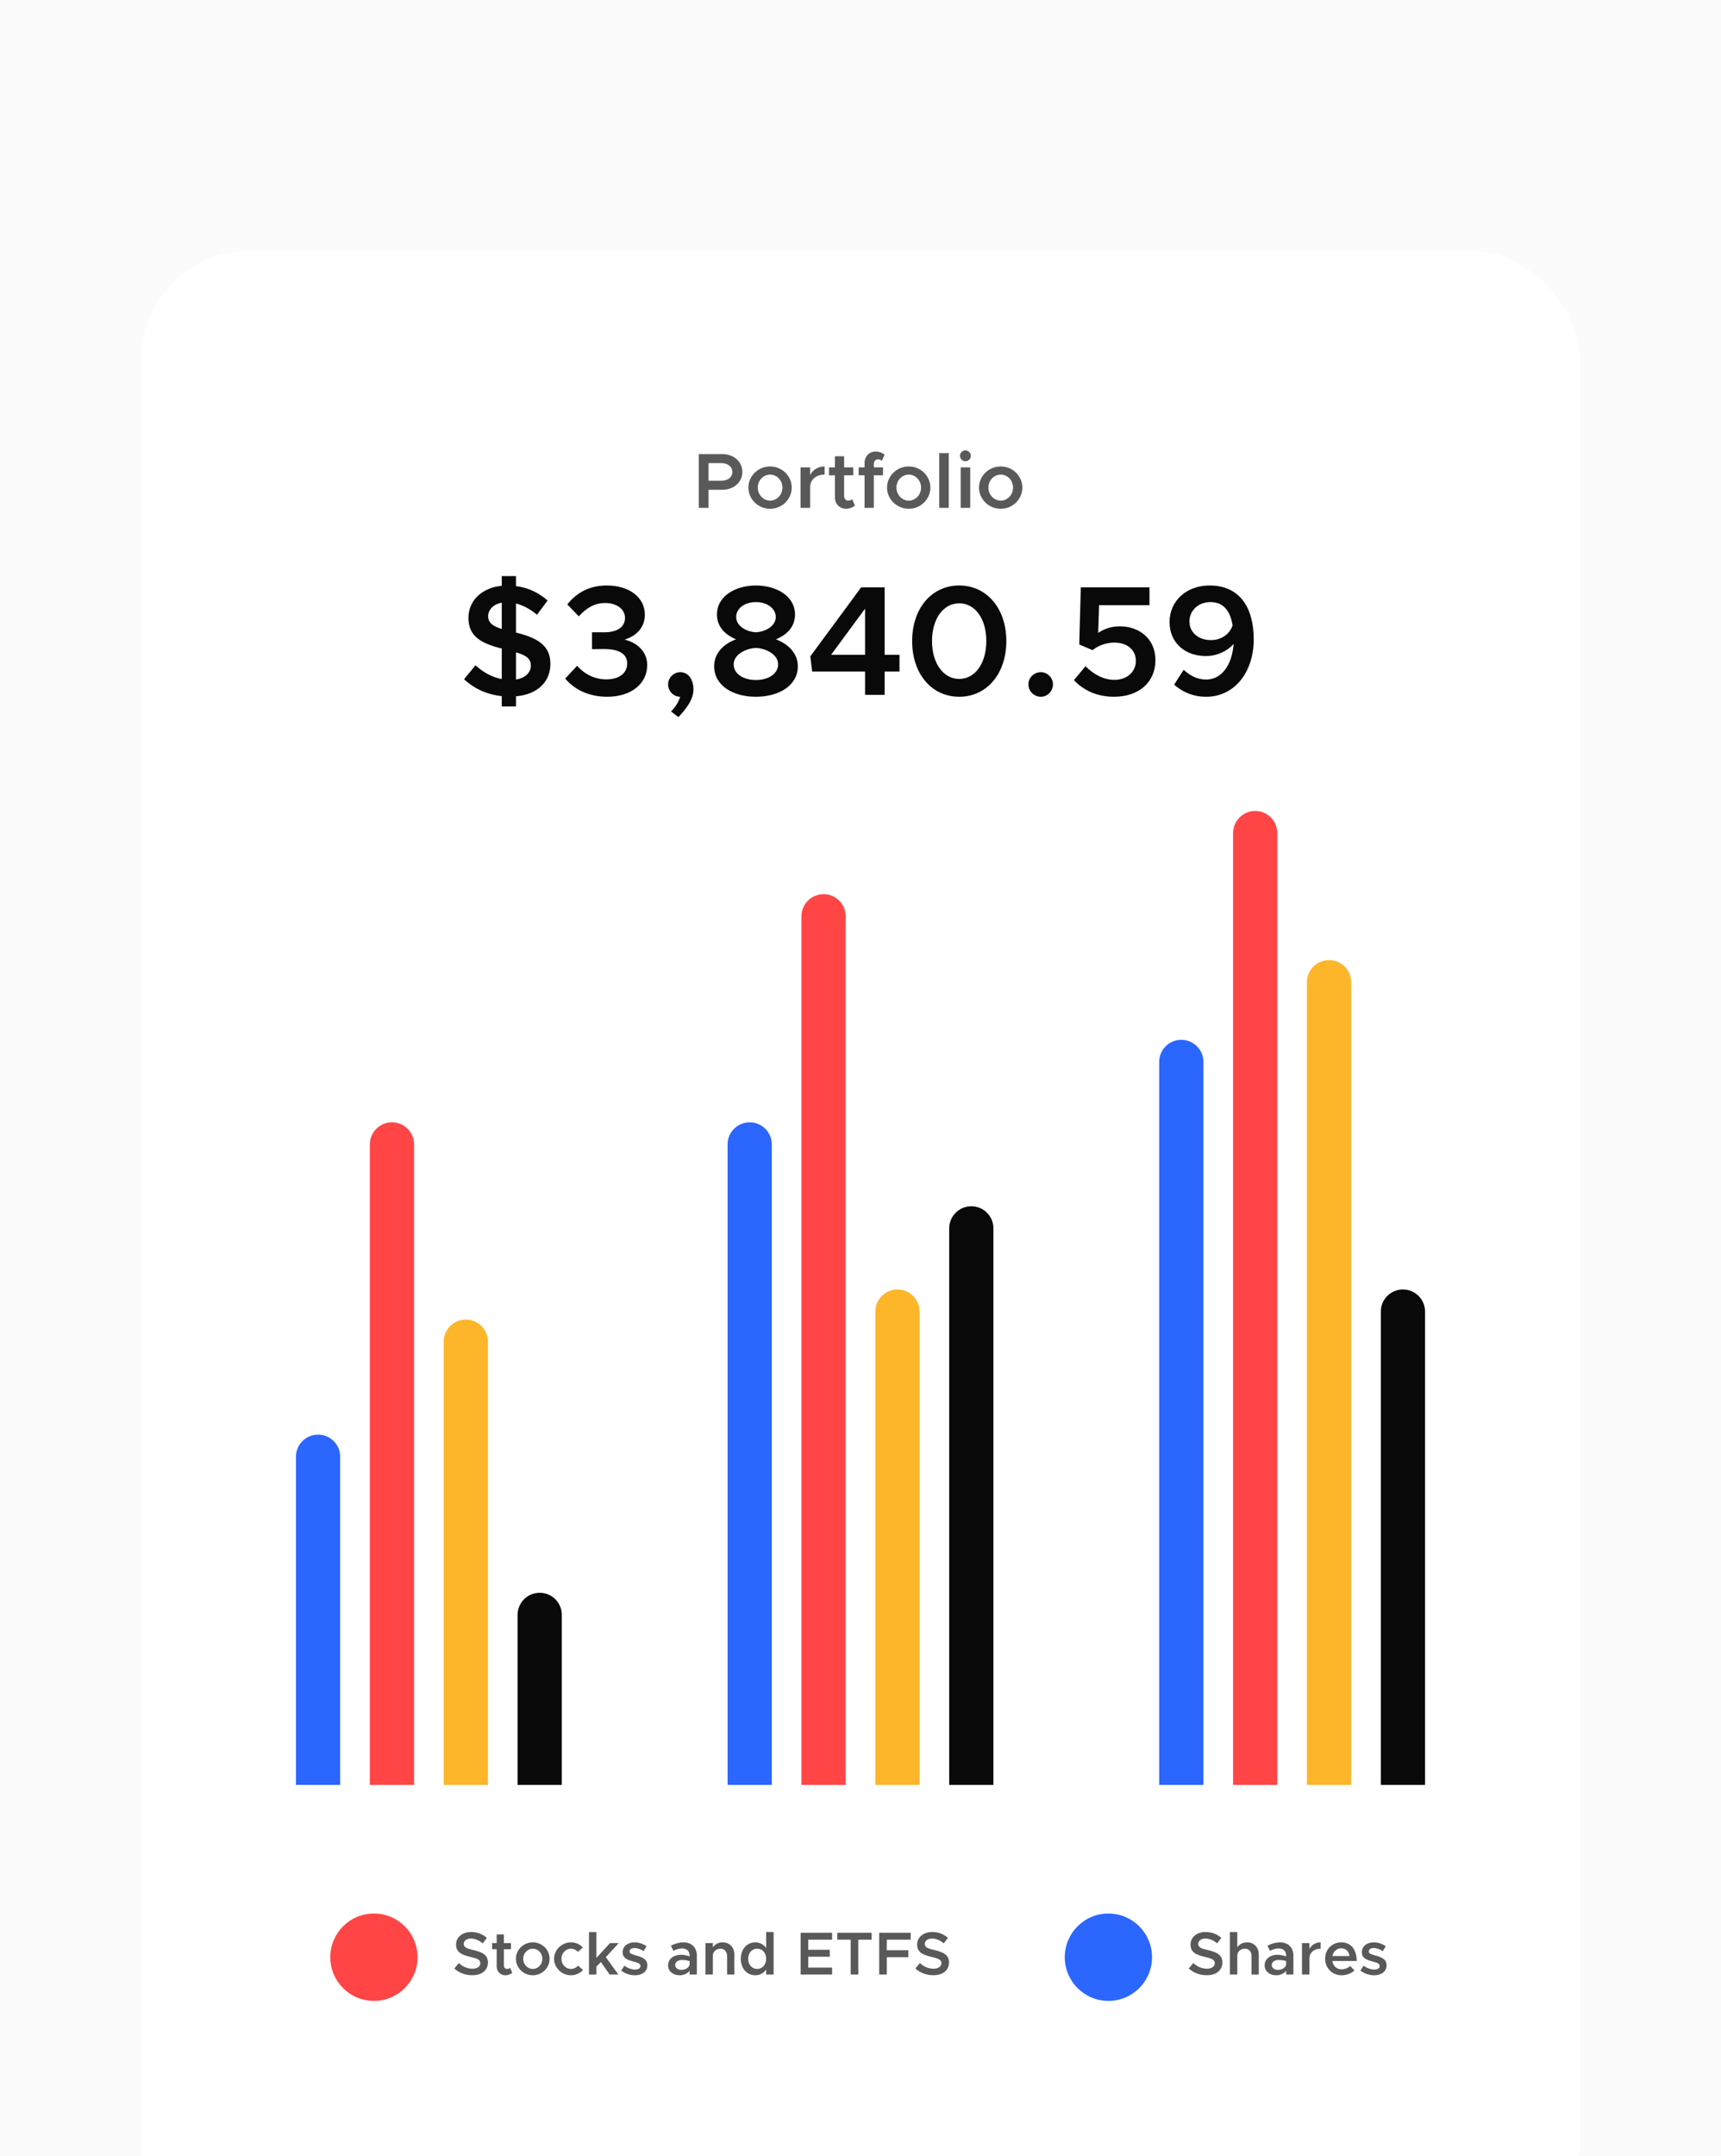 <svg width="396" height="496" viewBox="0 0 396 496" fill="none" xmlns="http://www.w3.org/2000/svg">
<rect width="396" height="496" fill="white"/>
<rect width="396" height="496" fill="#FBFBFB"/>
<mask id="mask0_2210_34506" style="mask-type:alpha" maskUnits="userSpaceOnUse" x="0" y="0" width="396" height="496">
<rect width="396" height="496" fill="#FBFBFB"/>
</mask>
<g mask="url(#mask0_2210_34506)">
<g filter="url(#filter0_d_2210_34506)">
<rect x="45.498" y="65.341" width="308.084" height="473.653" rx="22" fill="#FF0000" fill-opacity="0.01" shape-rendering="crispEdges"/>
</g>
<rect x="32.558" y="57.636" width="330.885" height="481.359" rx="25" fill="white"/>
<path d="M68.099 335.1C68.099 332.29 70.376 330.013 73.186 330.013V330.013C75.995 330.013 78.272 332.29 78.272 335.1V410.595H68.099V335.1Z" fill="#2A66FF"/>
<path d="M85.098 263.259C85.098 260.449 87.375 258.172 90.185 258.172V258.172C92.994 258.172 95.272 260.449 95.272 263.259V410.596H85.098V263.259Z" fill="#FF4545"/>
<path d="M102.097 308.633C102.097 305.823 104.374 303.546 107.184 303.546V303.546C109.993 303.546 112.271 305.823 112.271 308.633V410.596H102.097V308.633Z" fill="#FDB52A"/>
<path d="M119.096 371.475C119.096 368.665 121.373 366.388 124.183 366.388V366.388C126.992 366.388 129.27 368.665 129.27 371.475V410.596H119.096V371.475Z" fill="#090909"/>
<path d="M167.415 263.26C167.415 260.45 169.693 258.173 172.502 258.173V258.173C175.311 258.173 177.589 260.45 177.589 263.26V410.596H167.415V263.26Z" fill="#2A66FF"/>
<path d="M184.413 210.78C184.413 207.971 186.691 205.693 189.5 205.693V205.693C192.309 205.693 194.587 207.971 194.587 210.78V410.596H184.413V210.78Z" fill="#FF4545"/>
<path d="M201.413 301.707C201.413 298.898 203.691 296.62 206.5 296.62V296.62C209.309 296.62 211.587 298.898 211.587 301.707V410.595H201.413V301.707Z" fill="#FDB52A"/>
<path d="M218.411 282.564C218.411 279.755 220.689 277.478 223.498 277.478V277.478C226.307 277.478 228.585 279.755 228.585 282.564V410.595H218.411V282.564Z" fill="#090909"/>
<path d="M266.731 244.278C266.731 241.469 269.009 239.191 271.818 239.191V239.191C274.628 239.191 276.905 241.469 276.905 244.278V410.593H266.731V244.278Z" fill="#2A66FF"/>
<path d="M283.729 191.638C283.729 188.828 286.007 186.551 288.816 186.551V186.551C291.626 186.551 293.903 188.828 293.903 191.638V410.594H283.729V191.638Z" fill="#FF4545"/>
<path d="M300.729 225.935C300.729 223.125 303.007 220.848 305.816 220.848V220.848C308.626 220.848 310.903 223.125 310.903 225.935V410.591H300.729V225.935Z" fill="#FDB52A"/>
<path d="M317.728 301.707C317.728 298.898 320.005 296.62 322.814 296.62V296.62C325.624 296.62 327.901 298.898 327.901 301.707V410.592H317.728V301.707Z" fill="#090909"/>
<ellipse cx="86.039" cy="450.223" rx="10.039" ry="10.049" fill="#FF4545"/>
<path d="M108.662 454.365C110.972 454.365 112.274 453.147 112.274 451.425C112.274 449.675 110.93 449.031 108.928 448.583C107.402 448.233 106.702 447.953 106.702 447.169C106.702 446.497 107.346 445.923 108.326 445.923C109.278 445.923 110.244 446.329 111.07 447.043L112.022 445.769C111.07 444.943 109.908 444.425 108.382 444.425C106.366 444.425 104.938 445.643 104.938 447.323C104.938 449.129 106.31 449.703 108.298 450.165C109.838 450.529 110.524 450.795 110.524 451.593C110.524 452.279 109.908 452.867 108.732 452.867C107.472 452.867 106.45 452.363 105.568 451.565L104.546 452.811C105.61 453.805 107.024 454.365 108.662 454.365ZM117.38 452.657C117.226 452.811 116.96 452.923 116.666 452.923C116.26 452.923 115.938 452.573 115.938 452.083V448.387H117.576V446.973H115.938V444.985H114.286V446.973H113.236V448.387H114.286V452.293C114.286 453.511 115.126 454.379 116.316 454.379C116.876 454.379 117.464 454.155 117.87 453.805L117.38 452.657ZM122.601 454.379C124.729 454.379 126.465 452.671 126.465 450.585C126.465 448.499 124.729 446.805 122.601 446.805C120.459 446.805 118.709 448.499 118.709 450.585C118.709 452.671 120.459 454.379 122.601 454.379ZM122.601 452.923C121.383 452.923 120.389 451.873 120.389 450.585C120.389 449.297 121.383 448.261 122.601 448.261C123.805 448.261 124.799 449.297 124.799 450.585C124.799 451.873 123.805 452.923 122.601 452.923ZM131.364 454.379C132.498 454.379 133.464 453.903 134.164 453.161L133.016 452.167C132.61 452.629 131.994 452.923 131.364 452.923C130.174 452.923 129.18 451.859 129.18 450.585C129.18 449.325 130.174 448.261 131.364 448.261C131.98 448.261 132.582 448.555 132.974 448.989L134.122 447.981C133.436 447.267 132.484 446.805 131.378 446.805C129.264 446.805 127.486 448.527 127.486 450.585C127.486 452.643 129.264 454.379 131.364 454.379ZM135.525 454.211H137.233V452.391L138.255 451.327L140.285 454.211H142.287L139.403 450.207L142.371 446.973H140.355L137.233 450.389V444.425H135.525V454.211ZM146.111 454.379C147.791 454.379 148.953 453.483 148.953 452.083C148.953 450.585 147.637 450.179 146.405 449.843C145.313 449.507 144.865 449.381 144.865 448.905C144.865 448.401 145.369 448.107 145.999 448.107C146.671 448.107 147.427 448.387 148.099 448.821L148.771 447.673C147.973 447.155 146.993 446.805 145.999 446.805C144.389 446.805 143.269 447.729 143.269 449.073C143.269 450.389 144.263 450.823 145.845 451.243C146.699 451.467 147.371 451.663 147.371 452.237C147.371 452.741 146.909 453.063 146.139 453.063C145.355 453.063 144.445 452.741 143.661 452.181L142.933 453.301C143.815 453.987 145.005 454.379 146.111 454.379ZM157.249 446.805C156.339 446.805 155.387 447.057 154.365 447.561L154.953 448.751C155.569 448.443 156.227 448.205 156.913 448.205C158.229 448.205 158.677 449.017 158.677 449.857V450.039C158.019 449.801 157.319 449.661 156.661 449.661C155.023 449.661 153.721 450.641 153.721 452.069C153.721 453.469 154.869 454.379 156.409 454.379C157.249 454.379 158.145 454.015 158.677 453.357V454.211H160.343V449.857C160.343 448.023 159.167 446.805 157.249 446.805ZM156.787 453.133C155.975 453.133 155.359 452.699 155.359 452.013C155.359 451.327 156.059 450.851 156.913 450.851C157.543 450.851 158.145 450.949 158.677 451.117V451.943C158.495 452.713 157.613 453.133 156.787 453.133ZM166.27 446.805C165.304 446.805 164.464 447.267 164.03 447.953V446.973H162.322V454.211H164.03V449.829C164.03 448.947 164.814 448.261 165.794 448.261C166.69 448.261 167.306 448.947 167.306 449.941V454.211H168.972V449.605C168.972 447.953 167.866 446.805 166.27 446.805ZM176.297 444.425V448.107C175.737 447.295 174.855 446.805 173.791 446.805C171.859 446.805 170.459 448.373 170.459 450.585C170.459 452.811 171.859 454.379 173.791 454.379C174.855 454.379 175.737 453.889 176.297 453.063V454.211H178.005V444.425H176.297ZM174.239 452.923C173.021 452.923 172.153 451.943 172.153 450.585C172.153 449.227 173.021 448.261 174.239 448.261C175.443 448.261 176.283 449.227 176.283 450.585C176.283 451.943 175.443 452.923 174.239 452.923ZM191.468 446.189V444.593H184.23V454.211H191.468V452.615H185.98V450.109H190.936V448.513H185.98V446.189H191.468ZM195.738 454.211H197.488V446.189H200.554V444.593H192.658V446.189H195.738V454.211ZM209.543 446.189V444.593H202.305V454.211H204.055V450.221H209.011V448.625H204.055V446.189H209.543ZM214.756 454.365C217.066 454.365 218.368 453.147 218.368 451.425C218.368 449.675 217.024 449.031 215.022 448.583C213.496 448.233 212.796 447.953 212.796 447.169C212.796 446.497 213.44 445.923 214.42 445.923C215.372 445.923 216.338 446.329 217.164 447.043L218.116 445.769C217.164 444.943 216.002 444.425 214.476 444.425C212.46 444.425 211.032 445.643 211.032 447.323C211.032 449.129 212.404 449.703 214.392 450.165C215.932 450.529 216.618 450.795 216.618 451.593C216.618 452.279 216.002 452.867 214.826 452.867C213.566 452.867 212.544 452.363 211.662 451.565L210.64 452.811C211.704 453.805 213.118 454.365 214.756 454.365Z" fill="#595959"/>
<ellipse cx="255.039" cy="450.223" rx="10.039" ry="10.049" fill="#2A66FF"/>
<path d="M277.662 454.365C279.972 454.365 281.274 453.147 281.274 451.425C281.274 449.675 279.93 449.031 277.928 448.583C276.402 448.233 275.702 447.953 275.702 447.169C275.702 446.497 276.346 445.923 277.326 445.923C278.278 445.923 279.244 446.329 280.07 447.043L281.022 445.769C280.07 444.943 278.908 444.425 277.382 444.425C275.366 444.425 273.938 445.643 273.938 447.323C273.938 449.129 275.31 449.703 277.298 450.165C278.838 450.529 279.524 450.795 279.524 451.593C279.524 452.279 278.908 452.867 277.732 452.867C276.472 452.867 275.45 452.363 274.568 451.565L273.546 452.811C274.61 453.805 276.024 454.365 277.662 454.365ZM286.94 446.805C285.974 446.805 285.134 447.267 284.7 447.953V444.425H282.992V454.211H284.7V449.829C284.7 448.947 285.484 448.261 286.464 448.261C287.36 448.261 287.976 448.947 287.976 449.941V454.211H289.642V449.605C289.642 447.953 288.536 446.805 286.94 446.805ZM294.517 446.805C293.607 446.805 292.655 447.057 291.633 447.561L292.221 448.751C292.837 448.443 293.495 448.205 294.181 448.205C295.497 448.205 295.945 449.017 295.945 449.857V450.039C295.287 449.801 294.587 449.661 293.929 449.661C292.291 449.661 290.989 450.641 290.989 452.069C290.989 453.469 292.137 454.379 293.677 454.379C294.517 454.379 295.413 454.015 295.945 453.357V454.211H297.611V449.857C297.611 448.023 296.435 446.805 294.517 446.805ZM294.055 453.133C293.243 453.133 292.627 452.699 292.627 452.013C292.627 451.327 293.327 450.851 294.181 450.851C294.811 450.851 295.413 450.949 295.945 451.117V451.943C295.763 452.713 294.881 453.133 294.055 453.133ZM301.297 448.345V446.973H299.589V454.211H301.297V450.557C301.297 449.185 302.333 448.261 303.887 448.261V446.805C302.711 446.805 301.759 447.407 301.297 448.345ZM308.661 453.007C307.541 453.007 306.743 452.223 306.561 451.089H312.175C312.175 448.457 310.859 446.805 308.619 446.805C306.547 446.805 304.909 448.387 304.909 450.571C304.909 452.797 306.631 454.379 308.717 454.379C309.767 454.379 311.027 453.931 311.657 453.259L310.677 452.251C310.215 452.699 309.389 453.007 308.661 453.007ZM308.633 448.177C309.725 448.177 310.369 448.933 310.523 449.955H306.575C306.799 448.877 307.597 448.177 308.633 448.177ZM316.205 454.379C317.885 454.379 319.047 453.483 319.047 452.083C319.047 450.585 317.731 450.179 316.499 449.843C315.407 449.507 314.959 449.381 314.959 448.905C314.959 448.401 315.463 448.107 316.093 448.107C316.765 448.107 317.521 448.387 318.193 448.821L318.865 447.673C318.067 447.155 317.087 446.805 316.093 446.805C314.483 446.805 313.363 447.729 313.363 449.073C313.363 450.389 314.357 450.823 315.939 451.243C316.793 451.467 317.465 451.663 317.465 452.237C317.465 452.741 317.003 453.063 316.233 453.063C315.449 453.063 314.539 452.741 313.755 452.181L313.027 453.301C313.909 453.987 315.099 454.379 316.205 454.379Z" fill="#595959"/>
<path d="M126.65 152.681C126.65 148.397 123.482 146.669 118.73 145.517V138.821C120.422 139.253 122.078 140.153 123.554 141.413L126.002 138.137C124.022 136.409 121.646 135.185 118.73 134.825V132.521H115.454V134.753C110.918 135.185 107.786 138.137 107.786 142.133C107.786 146.489 110.882 148.037 115.454 149.189V156.209C113.15 155.777 111.17 154.625 109.406 153.041L106.778 156.245C109.082 158.405 112.034 159.773 115.454 160.133V162.509H118.73V160.169C123.806 159.737 126.65 156.749 126.65 152.681ZM112.322 141.737C112.322 140.261 113.546 138.965 115.454 138.641V144.689C113.33 144.005 112.322 143.249 112.322 141.737ZM118.73 156.317V150.053C121.07 150.737 122.15 151.529 122.15 153.113C122.15 154.625 120.962 155.957 118.73 156.317ZM139.707 160.277C145.251 160.277 148.923 157.253 148.923 153.005C148.923 149.657 146.331 147.749 143.703 147.137C146.331 146.345 148.383 144.401 148.383 141.413C148.383 137.489 144.891 134.681 139.599 134.681C135.387 134.681 132.507 136.553 130.527 139.037L133.191 141.773C134.883 139.901 136.755 138.713 139.239 138.713C141.903 138.713 143.811 140.117 143.811 142.133C143.811 144.293 141.903 145.481 138.987 145.445H136.215V149.333L138.987 149.297C142.515 149.297 144.315 150.449 144.315 152.645C144.315 154.805 142.515 156.281 139.527 156.281C136.863 156.281 134.487 155.093 132.795 153.149L130.059 156.101C132.075 158.513 135.351 160.277 139.707 160.277ZM156.104 164.957C158.552 162.365 159.56 160.493 159.56 158.549C159.56 156.281 158.372 154.625 156.536 154.625C154.988 154.625 153.728 155.921 153.728 157.433C153.728 158.981 154.988 160.277 156.5 160.277C156.176 161.429 155.456 162.581 154.412 163.661L156.104 164.957ZM173.932 160.277C179.26 160.277 183.58 157.685 183.58 153.257C183.58 150.341 181.456 148.181 178.54 147.065C181.024 146.057 182.932 144.221 182.932 141.341C182.932 137.165 178.72 134.681 173.932 134.681C169.288 134.681 164.968 137.093 164.968 141.341C164.968 144.149 166.804 145.985 169.36 147.065C166.48 148.109 164.32 150.269 164.32 153.257C164.32 157.649 168.568 160.277 173.932 160.277ZM173.932 145.445C171.88 145.337 169.396 144.113 169.396 141.917C169.396 139.973 171.34 138.497 173.932 138.497C176.524 138.497 178.504 139.973 178.504 141.917C178.504 144.077 176.056 145.337 173.932 145.445ZM173.932 156.425C171.016 156.425 168.82 154.985 168.82 152.825C168.82 150.521 171.664 149.153 173.932 149.045C176.236 149.153 179.044 150.521 179.044 152.825C179.044 154.985 176.812 156.425 173.932 156.425ZM199.05 159.845H203.55V154.481H206.97V150.629H203.55V135.113H198.15L186.45 150.989L186.882 154.481H199.05V159.845ZM191.238 150.629L199.05 140.009V150.629H191.238ZM220.72 160.277C227.056 160.277 231.556 154.985 231.556 147.461C231.556 139.973 227.056 134.681 220.72 134.681C214.348 134.681 209.884 139.973 209.884 147.461C209.884 154.985 214.348 160.277 220.72 160.277ZM220.72 156.173C217.048 156.173 214.456 152.573 214.456 147.461C214.456 142.349 217.048 138.785 220.72 138.785C224.392 138.785 226.948 142.349 226.948 147.461C226.948 152.573 224.392 156.173 220.72 156.173ZM239.514 160.277C241.026 160.277 242.286 158.981 242.286 157.397C242.286 155.921 241.026 154.625 239.514 154.625C237.894 154.625 236.634 155.921 236.634 157.397C236.634 158.981 237.894 160.277 239.514 160.277ZM256.36 160.277C262.012 160.277 265.864 156.965 265.864 151.853C265.864 146.885 262.084 144.077 257.692 144.077C255.568 144.077 253.948 144.725 252.688 145.589L252.904 139.217H264.496V135.113H248.692L248.332 148.253L251.392 149.549C252.796 148.469 254.488 147.821 256.432 147.821C259.384 147.821 261.364 149.513 261.364 152.033C261.364 154.445 259.42 156.389 256.432 156.389C253.948 156.389 251.644 155.129 249.772 153.257L247.108 156.461C249.304 158.765 252.328 160.277 256.36 160.277ZM278.331 134.681C273.003 134.681 269.115 138.209 269.115 143.105C269.115 148.037 272.895 150.917 277.431 150.917C279.951 150.917 282.291 149.873 283.839 148.145C283.515 152.969 281.067 156.317 277.575 156.317C275.415 156.317 273.867 155.417 272.355 154.085L270.159 157.505C272.139 159.197 274.479 160.277 277.575 160.277C283.983 160.277 288.483 154.697 288.483 147.065C288.483 139.937 285.387 134.681 278.331 134.681ZM278.619 147.245C275.919 147.245 273.687 145.625 273.687 142.925C273.687 140.657 275.523 138.497 278.547 138.497C281.535 138.497 283.083 140.549 283.623 143.861C282.903 145.913 281.031 147.245 278.619 147.245Z" fill="#090909"/>
<path d="M160.802 116.822H163.034V112.664H166.184C168.812 112.664 170.81 110.972 170.81 108.56C170.81 106.148 168.812 104.456 166.184 104.456H160.802V116.822ZM163.034 110.594V106.526H165.914C167.444 106.526 168.506 107.3 168.506 108.56C168.506 109.82 167.444 110.594 165.914 110.594H163.034ZM177.207 117.038C179.943 117.038 182.175 114.842 182.175 112.16C182.175 109.478 179.943 107.3 177.207 107.3C174.453 107.3 172.203 109.478 172.203 112.16C172.203 114.842 174.453 117.038 177.207 117.038ZM177.207 115.166C175.641 115.166 174.363 113.816 174.363 112.16C174.363 110.504 175.641 109.172 177.207 109.172C178.755 109.172 180.033 110.504 180.033 112.16C180.033 113.816 178.755 115.166 177.207 115.166ZM186.404 109.28V107.516H184.208V116.822H186.404V112.124C186.404 110.36 187.736 109.172 189.734 109.172V107.3C188.222 107.3 186.998 108.074 186.404 109.28ZM196.087 114.824C195.889 115.022 195.547 115.166 195.169 115.166C194.647 115.166 194.233 114.716 194.233 114.086V109.334H196.339V107.516H194.233V104.96H192.109V107.516H190.759V109.334H192.109V114.356C192.109 115.922 193.189 117.038 194.719 117.038C195.439 117.038 196.195 116.75 196.717 116.3L196.087 114.824ZM201.072 106.742C201.072 106.112 201.468 105.662 201.99 105.662C202.368 105.662 202.71 105.806 202.908 106.004L203.538 104.6C203.016 104.15 202.26 103.862 201.558 103.862C200.01 103.862 198.93 104.978 198.93 106.544V107.516H197.58V109.334H198.93V116.822H201.072V109.334H203.178V107.516H201.072V106.742ZM209.111 117.038C211.847 117.038 214.079 114.842 214.079 112.16C214.079 109.478 211.847 107.3 209.111 107.3C206.357 107.3 204.107 109.478 204.107 112.16C204.107 114.842 206.357 117.038 209.111 117.038ZM209.111 115.166C207.545 115.166 206.267 113.816 206.267 112.16C206.267 110.504 207.545 109.172 209.111 109.172C210.659 109.172 211.937 110.504 211.937 112.16C211.937 113.816 210.659 115.166 209.111 115.166ZM216.112 116.822H218.308V104.24H216.112V116.822ZM222.15 106.112C222.834 106.112 223.392 105.518 223.392 104.852C223.392 104.186 222.834 103.61 222.15 103.61C221.448 103.61 220.89 104.186 220.89 104.852C220.89 105.518 221.448 106.112 222.15 106.112ZM221.052 116.822H223.248V107.516H221.052V116.822ZM230.275 117.038C233.011 117.038 235.243 114.842 235.243 112.16C235.243 109.478 233.011 107.3 230.275 107.3C227.521 107.3 225.271 109.478 225.271 112.16C225.271 114.842 227.521 117.038 230.275 117.038ZM230.275 115.166C228.709 115.166 227.431 113.816 227.431 112.16C227.431 110.504 228.709 109.172 230.275 109.172C231.823 109.172 233.101 110.504 233.101 112.16C233.101 113.816 231.823 115.166 230.275 115.166Z" fill="#595959"/>
</g>
<defs>
<filter id="filter0_d_2210_34506" x="5.498" y="29.341" width="388.084" height="553.653" filterUnits="userSpaceOnUse" color-interpolation-filters="sRGB">
<feFlood flood-opacity="0" result="BackgroundImageFix"/>
<feColorMatrix in="SourceAlpha" type="matrix" values="0 0 0 0 0 0 0 0 0 0 0 0 0 0 0 0 0 0 127 0" result="hardAlpha"/>
<feOffset dy="4"/>
<feGaussianBlur stdDeviation="20"/>
<feComposite in2="hardAlpha" operator="out"/>
<feColorMatrix type="matrix" values="0 0 0 0 0 0 0 0 0 0 0 0 0 0 0 0 0 0 0.17 0"/>
<feBlend mode="normal" in2="BackgroundImageFix" result="effect1_dropShadow_2210_34506"/>
<feBlend mode="normal" in="SourceGraphic" in2="effect1_dropShadow_2210_34506" result="shape"/>
</filter>
</defs>
</svg>
